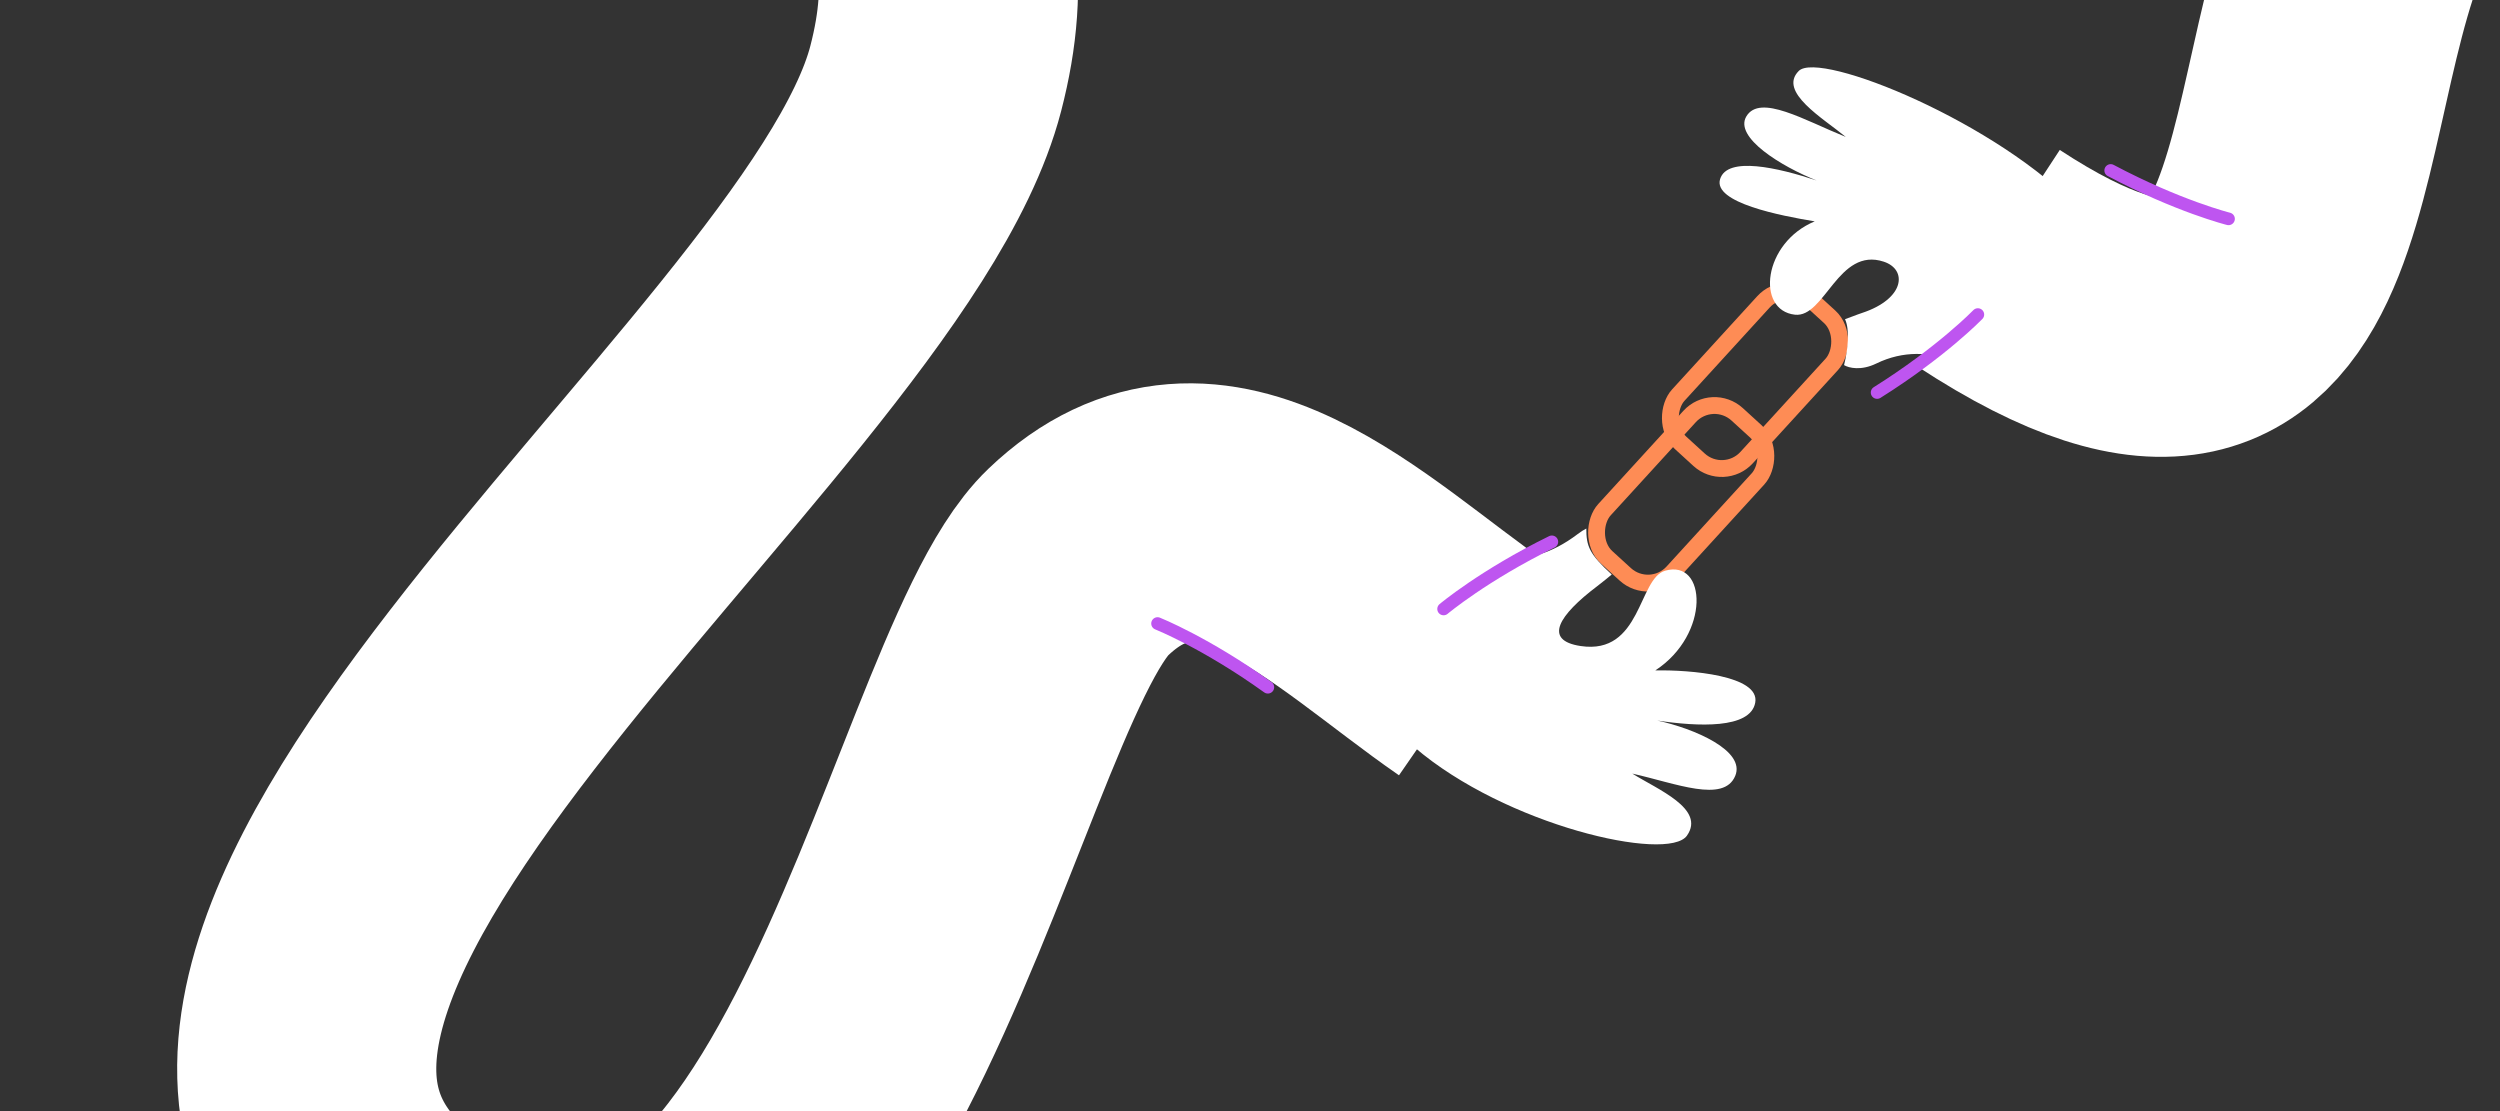 <svg width="594" height="264" viewBox="0 0 594 264" fill="none" xmlns="http://www.w3.org/2000/svg">
<rect x="0" y="0" width="594" height="264" fill="#333333" stroke="none"/>
<path d="M472.543 61.383C557.602 117.062 539.487 16.668 566.604 -29" stroke="#fff" stroke-width="61.568"/>
<rect x="424.386" y="65.826" width="22" height="46" rx="8" transform="rotate(42.412 424.386 65.826)" stroke="#FE8C55" stroke-width="4"/>
<rect x="406.846" y="93.051" width="22" height="46" rx="8" transform="rotate(42.412 406.846 93.051)" stroke="#FE8C55" stroke-width="4"/>
<path d="M349.9 158.887C320.392 138.498 287.679 103.506 256.2 133.551C224.722 163.595 195.869 359.999 99.162 297.645C2.456 235.292 202.221 96.332 222.336 18.645C228.418 -4.842 225.398 -22.58 212.949 -49" stroke="#fff" stroke-width="61.568"/>
<path d="M345.768 126.905C351.858 132.22 362.266 136.437 374.846 126.905C375.651 126.296 376.183 125.957 376.905 125.583C376.905 129.765 377.603 131.624 382.947 136.504C381.785 137.433 381.32 137.898 379.499 139.274C370.377 146.167 366.564 152.15 375.57 153.499C390.028 155.663 389.221 137.433 395.643 135.596C405.487 132.779 406.46 150.693 393.295 159.295C401.512 159.118 418.229 160.495 417.043 166.951C415.884 173.255 403.366 172.642 393.774 171.203C402.563 173.111 414.802 178.34 412.288 184.356C409.565 190.873 398.202 186.125 387.837 183.808C393.821 187.568 405.299 192.163 400.817 198.55C396.334 204.938 357.742 196.164 336.061 177.535L345.768 126.905Z" fill="#fff"/>
<path d="M477.186 92.521C470.447 88.571 458.872 80.014 445.795 86.379C442.218 88.119 439.309 87.452 438.148 86.755C439.077 83.037 439.542 78.389 438.38 75.834C439.774 75.369 440.905 74.857 442.452 74.346C452.596 70.996 453.252 64.049 447.593 62.178C436.753 58.596 433.59 75.56 426.474 74.772C417.182 73.742 418.861 57.709 431.177 52.597C423.204 51.278 406.943 48.171 408.699 42.541C410.413 37.044 422.477 39.852 431.629 42.879C423.298 39.571 411.938 32.636 414.938 27.643C418.187 22.235 428.744 28.577 438.562 32.538C433.121 28.058 422.439 21.835 427.379 16.86C432.319 11.885 475.009 29.227 494.252 49.988L477.186 92.521Z" fill="#fff"/>
<path d="M501.5 40.5C517.5 49 529.5 52 529.5 52" stroke="#BE55F0" stroke-width="3" stroke-linecap="round"/>
<path d="M368.723 128.737C352.46 136.724 342.998 144.691 342.998 144.691" stroke="#BE55F0" stroke-width="3" stroke-linecap="round"/>
<path d="M446 93.265C461.35 83.64 469.938 74.738 469.938 74.738" stroke="#BE55F0" stroke-width="3" stroke-linecap="round"/>
<path d="M301.242 163.289C286.522 152.726 275.031 148.149 275.031 148.149" stroke="#BE55F0" stroke-width="3" stroke-linecap="round"/>
</svg>
